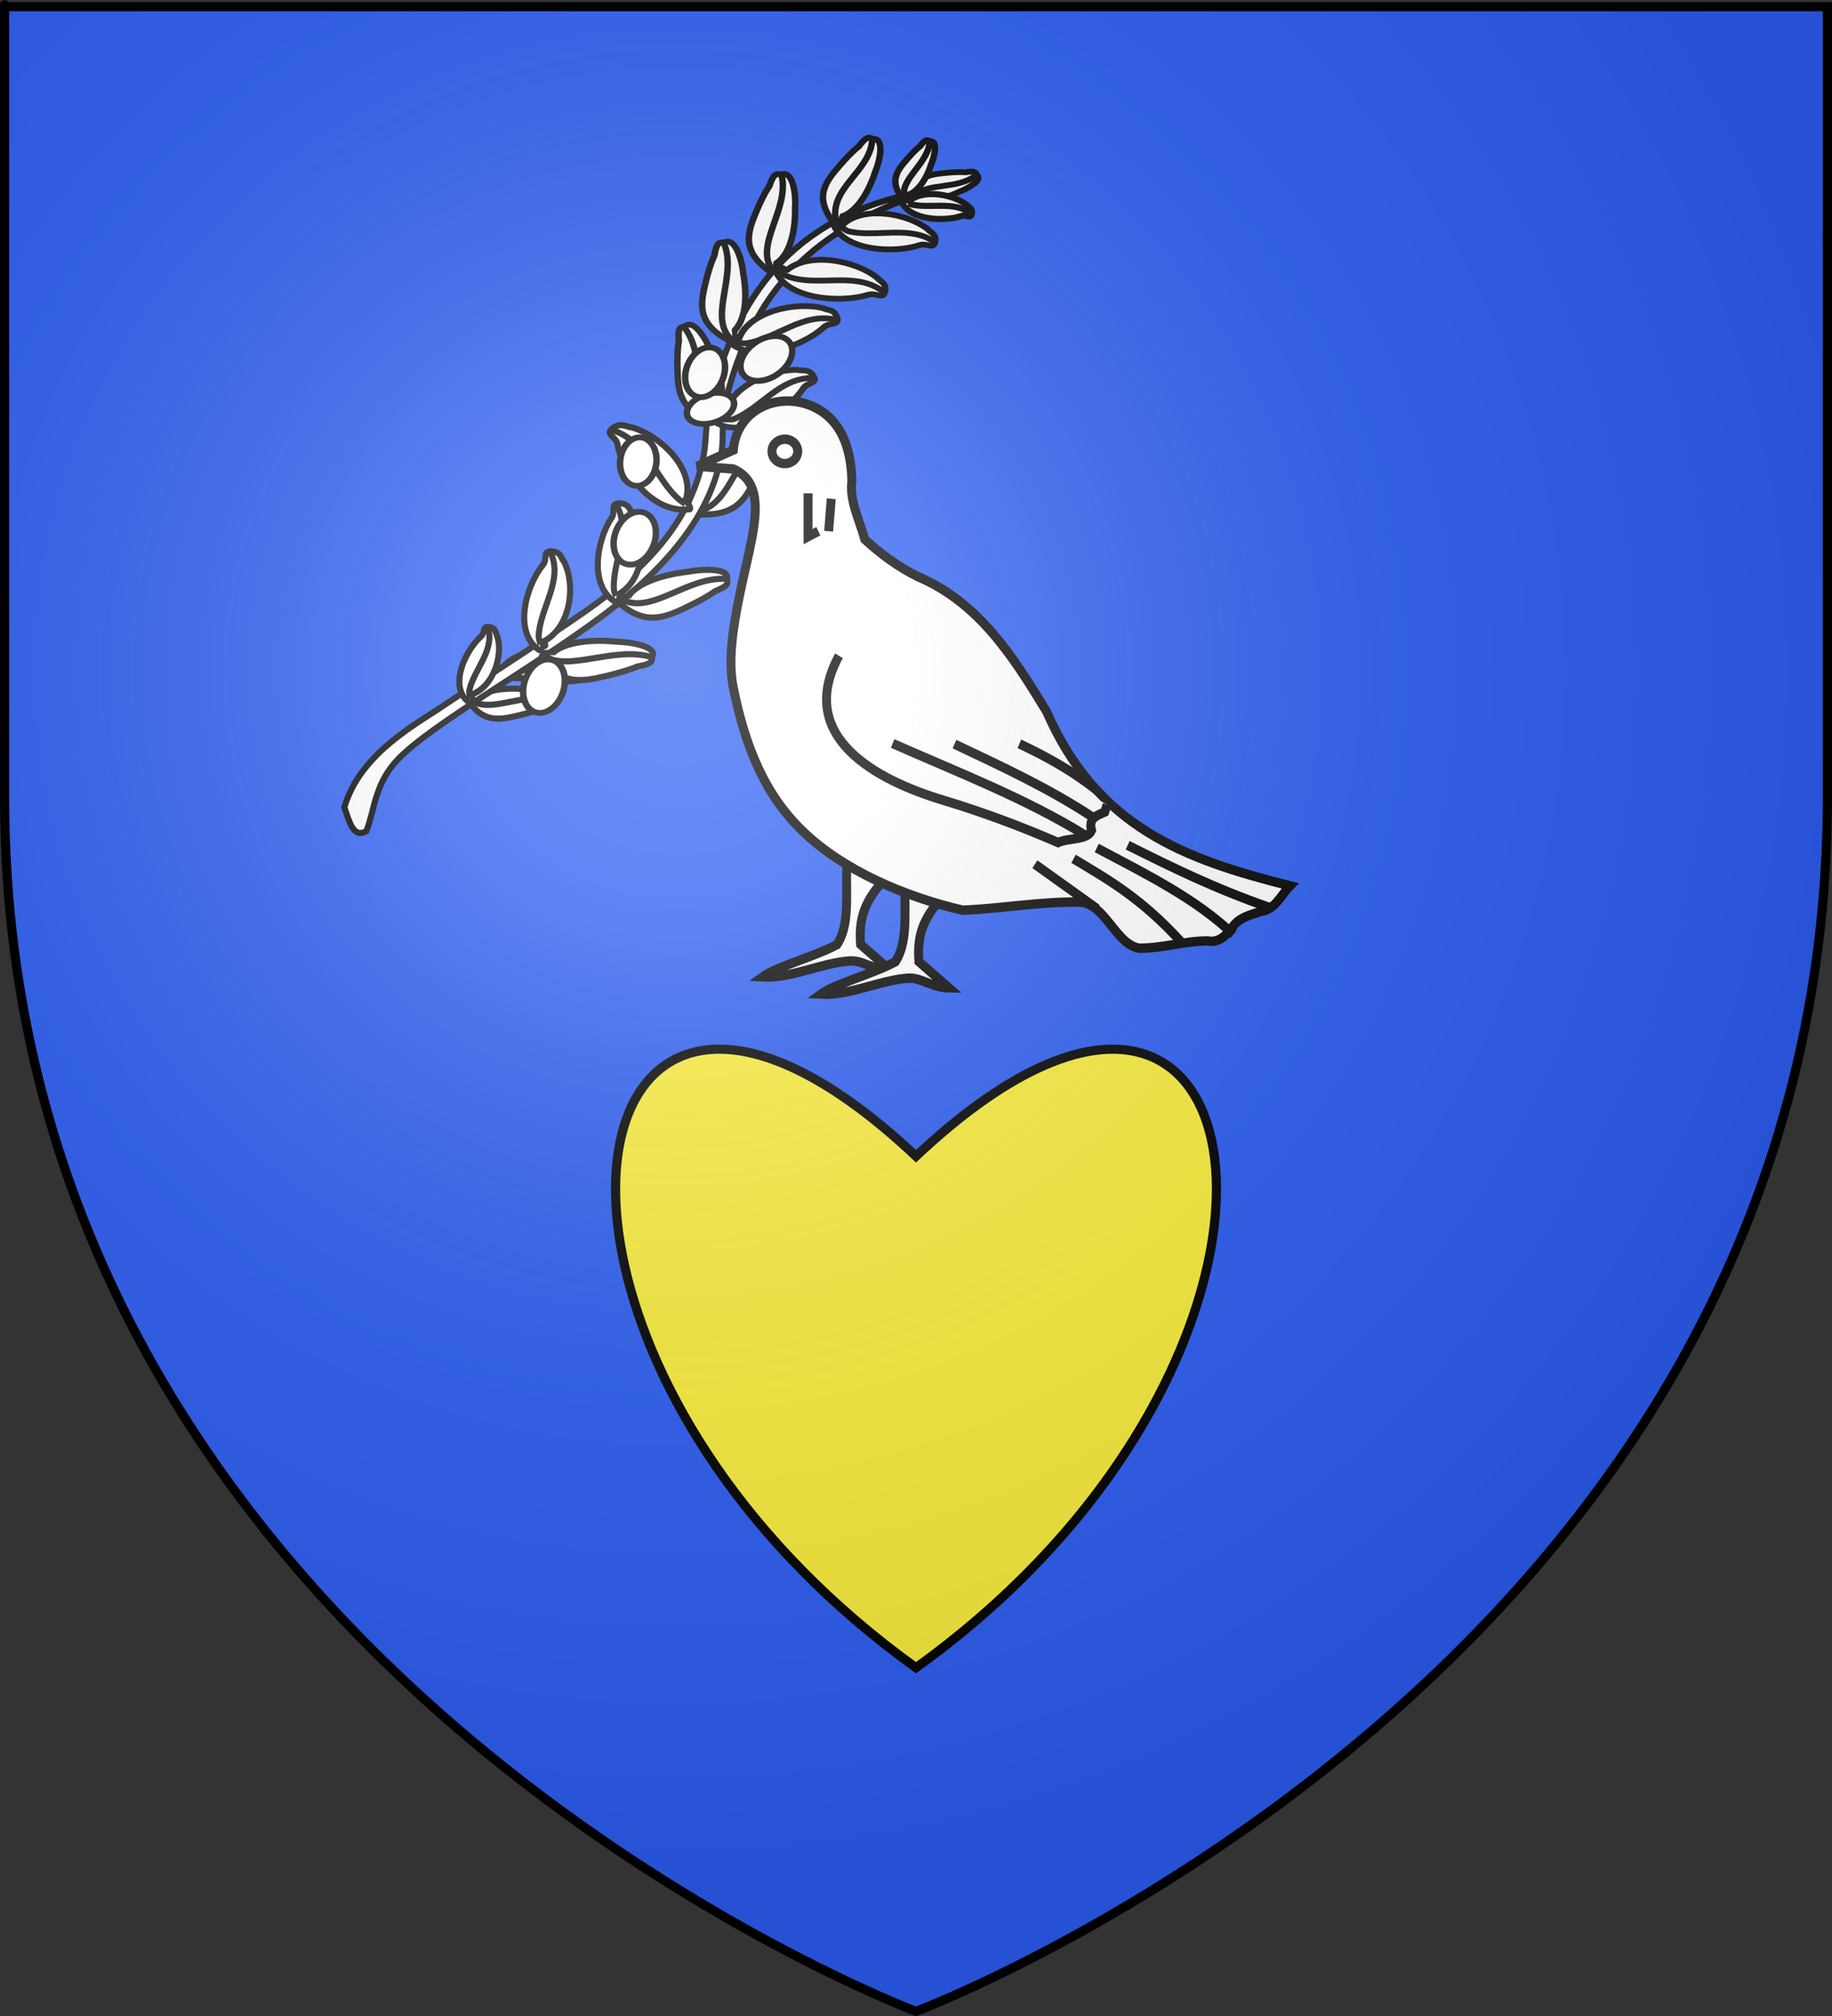 <?xml version="1.0" encoding="UTF-8" standalone="no"?>
<svg
   xmlns:dc="http://purl.org/dc/elements/1.1/"
   xmlns:cc="http://web.resource.org/cc/"
   xmlns:rdf="http://www.w3.org/1999/02/22-rdf-syntax-ns#"
   xmlns:svg="http://www.w3.org/2000/svg"
   xmlns="http://www.w3.org/2000/svg"
   xmlns:xlink="http://www.w3.org/1999/xlink"
   xmlns:sodipodi="http://sodipodi.sourceforge.net/DTD/sodipodi-0.dtd"
   xmlns:inkscape="http://www.inkscape.org/namespaces/inkscape"
   height="660"
   width="600"
   version="1.0"
   id="svg2"
   sodipodi:version="0.32"
   inkscape:version="0.45.1"
   sodipodi:docname="Blason_Eybens.svg"
   sodipodi:docbase="C:\monAtelierGraphique\Blasons"
   inkscape:export-filename="/Users/olivier/Desktop/Blason Rouge/Blason_Vide_3D.png"
   inkscape:export-xdpi="144"
   inkscape:export-ydpi="144"
   inkscape:output_extension="org.inkscape.output.svg.inkscape">
  <rect width="100%" height="100%" fill="#333333" stroke="none"/>
  <sodipodi:namedview
     inkscape:window-height="750"
     inkscape:window-width="1280"
     inkscape:pageshadow="2"
     inkscape:pageopacity="0.0"
     guidetolerance="10.0"
     gridtolerance="10.0"
     objecttolerance="10.0"
     borderopacity="1.0"
     bordercolor="#666666"
     pagecolor="#ffffff"
     id="base"
     showgrid="false"
     height="660px"
     inkscape:zoom="0.22273864"
     inkscape:cx="324.62922"
     inkscape:cy="320.90899"
     inkscape:window-x="-8"
     inkscape:window-y="-8"
     inkscape:current-layer="layer4"
     showguides="true"
     inkscape:guide-bbox="true" />
  <desc
     id="desc4">Flag of Canton of Valais (Wallis)</desc>
  <defs
     id="defs6">
    <linearGradient
       id="linearGradient2893">
      <stop
         style="stop-color:white;stop-opacity:0.314;"
         offset="0"
         id="stop2895" />
      <stop
         id="stop2897"
         offset="0.19"
         style="stop-color:white;stop-opacity:0.251;" />
      <stop
         style="stop-color:#6b6b6b;stop-opacity:0.125;"
         offset="0.6"
         id="stop2901" />
      <stop
         style="stop-color:black;stop-opacity:0.125;"
         offset="1"
         id="stop2899" />
    </linearGradient>
    <linearGradient
       id="linearGradient2885">
      <stop
         id="stop2887"
         offset="0"
         style="stop-color:white;stop-opacity:1;" />
      <stop
         style="stop-color:white;stop-opacity:1;"
         offset="0.229"
         id="stop2891" />
      <stop
         id="stop2889"
         offset="1"
         style="stop-color:black;stop-opacity:1;" />
    </linearGradient>
    <linearGradient
       id="linearGradient2955">
      <stop
         id="stop2867"
         offset="0"
         style="stop-color:#fd0000;stop-opacity:1;" />
      <stop
         style="stop-color:#e77275;stop-opacity:0.659;"
         offset="0.5"
         id="stop2873" />
      <stop
         style="stop-color:black;stop-opacity:0.323;"
         offset="1"
         id="stop2959" />
    </linearGradient>
    <radialGradient
       inkscape:collect="always"
       xlink:href="#linearGradient2955"
       id="radialGradient2961"
       cx="225.524"
       cy="218.901"
       fx="225.524"
       fy="218.901"
       r="300"
       gradientTransform="matrix(-4.167939e-4,2.183,-1.884,-3.599562e-4,615.597,-289.121)"
       gradientUnits="userSpaceOnUse" />
    <polygon
       id="star"
       transform="scale(53,53)"
       points="0,-1 0.588,0.809 -0.951,-0.309 0.951,-0.309 -0.588,0.809 0,-1 " />
    <clipPath
       id="clip">
      <path
         d="M 0,-200 L 0,600 L 300,600 L 300,-200 L 0,-200 z "
         id="path10" />
    </clipPath>
    <radialGradient
       inkscape:collect="always"
       xlink:href="#linearGradient2955"
       id="radialGradient1911"
       gradientUnits="userSpaceOnUse"
       gradientTransform="matrix(-4.167939e-4,2.183,-1.884,-3.599562e-4,615.597,-289.121)"
       cx="225.524"
       cy="218.901"
       fx="225.524"
       fy="218.901"
       r="300" />
    <radialGradient
       inkscape:collect="always"
       xlink:href="#linearGradient2955"
       id="radialGradient2865"
       gradientUnits="userSpaceOnUse"
       gradientTransform="matrix(0,1.749,-1.593,-1.049767e-7,551.788,-191.29)"
       cx="225.524"
       cy="218.901"
       fx="225.524"
       fy="218.901"
       r="300" />
    <radialGradient
       inkscape:collect="always"
       xlink:href="#linearGradient2955"
       id="radialGradient2871"
       gradientUnits="userSpaceOnUse"
       gradientTransform="matrix(0,1.386,-1.323,-5.741131e-8,-158.082,-109.541)"
       cx="225.524"
       cy="218.901"
       fx="225.524"
       fy="218.901"
       r="300" />
    <radialGradient
       inkscape:collect="always"
       xlink:href="#linearGradient2893"
       id="radialGradient3163"
       gradientUnits="userSpaceOnUse"
       gradientTransform="matrix(1.353,0,0,1.349,-77.629,-85.747)"
       cx="221.445"
       cy="226.331"
       fx="221.445"
       fy="226.331"
       r="300" />
  </defs>
  <g
     inkscape:groupmode="layer"
     id="layer3"
     inkscape:label="Fond écu"
     style="display:inline">
    <path
       id="path2855"
       style="fill:#2b5df2;fill-opacity:1;fill-rule:evenodd;stroke:none;stroke-width:1px;stroke-linecap:butt;stroke-linejoin:miter;stroke-opacity:1"
       d="M 300,658.5 C 300,658.5 598.5,546.18 598.5,260.728 C 598.5,-24.723 598.5,2.176 598.5,2.176 L 1.5,2.176 L 1.5,260.728 C 1.5,546.18 300,658.5 300,658.5 z "
       sodipodi:nodetypes="cccccc" />
  </g>
  <g
     inkscape:groupmode="layer"
     id="layer4"
     inkscape:label="Meubles">
    <path
       style="fill:#fcef3c;fill-opacity:1;fill-rule:evenodd;stroke:#000000;stroke-width:3;stroke-linecap:butt;stroke-linejoin:miter;stroke-miterlimit:4;stroke-dasharray:none;stroke-opacity:1;display:inline"
       d="M 235.42,343.48 C 179.519,343.716 187.598,465.14 300,545.981 C 445.328,441.459 416.262,269.105 300,378.538 C 273.659,353.745 251.795,343.41 235.42,343.48 z "
       id="path6105" />
    <g
       style="fill:#ffffff;fill-opacity:1;stroke:#000000;stroke-width:2.61;stroke-miterlimit:4;stroke-dasharray:none;stroke-opacity:1;display:inline"
       id="g11981"
       transform="matrix(-0.757,7.6731598e-2,7.7719945e-2,0.767,862.408,-235.462)">
      <g
         id="g11919"
         style="fill:#ffffff;fill-opacity:1;stroke:#000000;stroke-width:2.61;stroke-miterlimit:4;stroke-dasharray:none;stroke-opacity:1">
        <path
           style="fill:#ffffff;fill-opacity:1;fill-rule:evenodd;stroke:#000000;stroke-width:2.61;stroke-linecap:butt;stroke-linejoin:miter;stroke-miterlimit:4;stroke-dasharray:none;stroke-opacity:1"
           d="M 893.432,508.266 L 893.432,508.266 z "
           id="path20311" />
        <path
           style="fill:#ffffff;fill-opacity:1;fill-rule:evenodd;stroke:#000000;stroke-width:2.61;stroke-linecap:butt;stroke-linejoin:miter;stroke-miterlimit:4;stroke-dasharray:none;stroke-opacity:1"
           d="M 924.213,492.042 C 931.327,505.187 941.016,503.948 951.942,502.5 C 956.116,501.911 960.749,501.181 964.792,499.951 C 972.929,499.379 970.645,497.747 971.779,495.993 C 973.68,492.397 963.165,489.293 956.965,488.582 C 944.482,486.079 933.432,486.915 928.727,490.995 C 924.948,488.903 923.772,492.325 924.213,492.042 z "
           id="path20319"
           sodipodi:nodetypes="ccccccc" />
        <path
           id="path20321"
           d="M 927.258,493.075 L 927.258,493.075 z "
           style="fill:#ffffff;fill-opacity:1;fill-rule:evenodd;stroke:#000000;stroke-width:2.61;stroke-linecap:butt;stroke-linejoin:miter;stroke-miterlimit:4;stroke-dasharray:none;stroke-opacity:1" />
        <path
           style="fill:#ffffff;fill-opacity:1;fill-rule:evenodd;stroke:#000000;stroke-width:2.61;stroke-linecap:butt;stroke-linejoin:miter;stroke-miterlimit:4;stroke-dasharray:none;stroke-opacity:1"
           d="M 925.273,491.11 C 933.485,499.659 955.738,490.18 971.043,496.545"
           id="path20329"
           sodipodi:nodetypes="cc" />
        <path
           style="fill:#ffffff;fill-opacity:1;fill-rule:evenodd;stroke:#000000;stroke-width:2.61;stroke-linecap:butt;stroke-linejoin:miter;stroke-miterlimit:4;stroke-dasharray:none;stroke-opacity:1"
           d="M 962.895,472.609 L 962.895,472.609 z "
           id="path20335" />
        <path
           sodipodi:nodetypes="ccccccc"
           id="path22546"
           d="M 882.026,438.253 C 865.641,440.927 860.971,433.377 855.75,424.835 C 853.789,421.551 851.682,417.861 850.391,414.294 C 846.036,408.228 848.911,408.883 849.848,407.059 C 852.022,403.618 861.191,409.21 865.566,413.16 C 875.362,420.49 881.221,428.763 880.283,434.461 C 884.478,435.9 882.029,438.729 882.026,438.253 z "
           style="fill:#ffffff;fill-opacity:1;fill-rule:evenodd;stroke:#000000;stroke-width:2.61;stroke-linecap:butt;stroke-linejoin:miter;stroke-miterlimit:4;stroke-dasharray:none;stroke-opacity:1" />
        <path
           style="fill:#ffffff;fill-opacity:1;fill-rule:evenodd;stroke:#000000;stroke-width:2.61;stroke-linecap:butt;stroke-linejoin:miter;stroke-miterlimit:4;stroke-dasharray:none;stroke-opacity:1"
           d="M 879.247,436.712 L 879.247,436.712 z "
           id="path22548" />
        <path
           sodipodi:nodetypes="cc"
           id="path22550"
           d="M 879.898,436.615 C 866.973,433.075 864.115,415.459 849.066,408.4"
           style="fill:#ffffff;fill-opacity:1;fill-rule:evenodd;stroke:#000000;stroke-width:2.61;stroke-linecap:butt;stroke-linejoin:miter;stroke-miterlimit:4;stroke-dasharray:none;stroke-opacity:1" />
        <path
           style="fill:#ffffff;fill-opacity:1;fill-rule:evenodd;stroke:#000000;stroke-width:2.61;stroke-linecap:butt;stroke-linejoin:miter;stroke-miterlimit:4;stroke-dasharray:none;stroke-opacity:1"
           d="M 988.483,507.476 C 983.045,517.525 975.639,516.577 967.287,515.47 C 964.096,515.02 960.556,514.463 957.465,513.522 C 951.245,513.085 952.991,511.837 952.124,510.496 C 950.671,507.747 958.708,505.375 963.448,504.831 C 972.99,502.919 981.436,503.558 985.033,506.676 C 987.921,505.077 988.82,507.693 988.483,507.476 z "
           id="path22552"
           sodipodi:nodetypes="ccccccc" />
        <path
           id="path22554"
           style="fill:#ffffff;fill-opacity:1;fill-rule:evenodd;stroke:#000000;stroke-width:2.61;stroke-linecap:butt;stroke-linejoin:miter;stroke-miterlimit:4;stroke-dasharray:none;stroke-opacity:1"
           d="M 869.867,414.703 C 876.406,436.727 894.104,457.026 926.831,476.612 C 958.248,495.414 1004.465,515.034 1020.945,528.538 C 1032.563,538.059 1033.453,549.331 1038.03,557.903 C 1044.043,560.544 1044.865,553.016 1046.42,546.924 C 1037.069,524.047 1010.011,514.054 997.647,507.17 C 976.454,496.116 953.675,484.81 934.116,474.097 C 905.063,458.045 884.846,439.561 877.257,413.581 C 875.33,406.985 875.092,399.816 872.655,392.878 C 855.612,344.344 824.961,314.046 767.259,311.272 C 820.128,321.75 849.489,345.668 866.157,393.358 C 868.163,400.451 867.974,408.326 869.867,414.703 z "
           sodipodi:nodetypes="cssccccssccs" />
        <path
           sodipodi:nodetypes="csscccc"
           id="path22556"
           d="M 885.52,435.756 C 901.612,436.357 912.986,417.061 913.712,405.122 C 913.909,401.897 918.808,400.508 915.236,398.334 C 911.199,395.878 909.225,398.348 906.795,398.696 C 894.281,403.699 881.453,419.558 886.862,431.549 C 886.377,432.044 884.951,431.926 885.778,432.52 C 886.446,433.015 884.852,435.261 885.52,435.756 z "
           style="fill:#ffffff;fill-opacity:1;fill-rule:evenodd;stroke:#000000;stroke-width:2.61;stroke-linecap:butt;stroke-linejoin:miter;stroke-miterlimit:4;stroke-dasharray:none;stroke-opacity:1" />
        <path
           sodipodi:nodetypes="ccc"
           id="path22558"
           d="M 915.419,398.946 C 900.92,405.049 898.971,421.4 889.857,431.038 C 889.037,432.028 885.552,434.26 886.875,434.733"
           style="fill:#ffffff;fill-opacity:1;fill-rule:evenodd;stroke:#000000;stroke-width:2.61;stroke-linecap:butt;stroke-linejoin:miter;stroke-miterlimit:4;stroke-dasharray:none;stroke-opacity:1" />
        <path
           id="path22560"
           d="M 986.156,508.266 L 986.156,508.266 z "
           style="fill:#ffffff;fill-opacity:1;fill-rule:evenodd;stroke:#000000;stroke-width:2.61;stroke-linecap:butt;stroke-linejoin:miter;stroke-miterlimit:4;stroke-dasharray:none;stroke-opacity:1" />
        <path
           style="fill:#ffffff;fill-opacity:1;fill-rule:evenodd;stroke:#000000;stroke-width:2.61;stroke-linecap:butt;stroke-linejoin:miter;stroke-miterlimit:4;stroke-dasharray:none;stroke-opacity:1"
           d="M 986.378,507.871 C 978.108,513.207 963.956,505.741 952.257,510.607"
           id="path22562"
           sodipodi:nodetypes="cc" />
        <path
           style="fill:#ffffff;fill-opacity:1;fill-rule:evenodd;stroke:#000000;stroke-width:2.61;stroke-linecap:butt;stroke-linejoin:miter;stroke-miterlimit:4;stroke-dasharray:none;stroke-opacity:1"
           d="M 989.233,507.147 C 996.022,499.663 987.955,485.972 980.455,480.537 C 978.429,479.069 979.471,476.12 976.633,476.913 C 973.426,477.808 974.253,479.81 973.513,481.127 C 971.803,489.278 977.05,502.204 987.022,504.71 C 987.152,505.154 986.512,506.371 987.229,506.227 C 987.817,506.116 988.645,507.258 989.233,507.147 z "
           id="path22564"
           sodipodi:nodetypes="csscccc" />
        <path
           style="fill:#ffffff;fill-opacity:1;fill-rule:evenodd;stroke:#000000;stroke-width:2.61;stroke-linecap:butt;stroke-linejoin:miter;stroke-miterlimit:4;stroke-dasharray:none;stroke-opacity:1"
           d="M 977.063,477.659 C 975.281,487.233 985.215,494.562 987.879,503.051 C 988.199,503.868 987.353,507.384 988.187,506.949"
           id="path22566"
           sodipodi:nodetypes="ccc" />
        <path
           sodipodi:nodetypes="ccccccc"
           id="path22568"
           d="M 955.375,492.042 C 948.26,505.187 938.571,503.948 927.645,502.5 C 923.471,501.911 918.839,501.181 914.795,499.951 C 906.658,499.379 908.942,497.747 907.809,495.993 C 905.908,492.397 916.422,489.293 922.622,488.582 C 935.106,486.079 946.156,486.915 950.861,490.995 C 954.639,488.903 955.815,492.325 955.375,492.042 z "
           style="fill:#ffffff;fill-opacity:1;fill-rule:evenodd;stroke:#000000;stroke-width:2.61;stroke-linecap:butt;stroke-linejoin:miter;stroke-miterlimit:4;stroke-dasharray:none;stroke-opacity:1" />
        <path
           style="fill:#ffffff;fill-opacity:1;fill-rule:evenodd;stroke:#000000;stroke-width:2.61;stroke-linecap:butt;stroke-linejoin:miter;stroke-miterlimit:4;stroke-dasharray:none;stroke-opacity:1"
           d="M 952.33,493.075 L 952.33,493.075 z "
           id="path22570" />
        <path
           sodipodi:nodetypes="csscccc"
           id="path22572"
           d="M 956.071,488.859 C 966.578,480.388 959.276,461.301 950.814,452.97 C 948.528,450.719 950.553,447.096 946.698,447.621 C 942.34,448.214 942.951,450.944 941.691,452.514 C 937.606,462.735 941.433,480.341 953.769,485.325 C 953.835,485.921 952.727,487.38 953.687,487.319 C 954.474,487.28 955.284,488.898 956.071,488.859 z "
           style="fill:#ffffff;fill-opacity:1;fill-rule:evenodd;stroke:#000000;stroke-width:2.61;stroke-linecap:butt;stroke-linejoin:miter;stroke-miterlimit:4;stroke-dasharray:none;stroke-opacity:1" />
        <path
           sodipodi:nodetypes="ccc"
           id="path22574"
           d="M 947.045,448.171 C 942.541,460.218 954.279,471.546 955.78,482.972 C 956.007,484.082 954.629,488.286 955.809,487.871"
           style="fill:#ffffff;fill-opacity:1;fill-rule:evenodd;stroke:#000000;stroke-width:2.61;stroke-linecap:butt;stroke-linejoin:miter;stroke-miterlimit:4;stroke-dasharray:none;stroke-opacity:1" />
        <path
           sodipodi:nodetypes="cc"
           id="path22576"
           d="M 954.315,491.11 C 946.103,499.659 923.85,490.18 908.545,496.545"
           style="fill:#ffffff;fill-opacity:1;fill-rule:evenodd;stroke:#000000;stroke-width:2.61;stroke-linecap:butt;stroke-linejoin:miter;stroke-miterlimit:4;stroke-dasharray:none;stroke-opacity:1" />
        <path
           style="fill:#ffffff;fill-opacity:1;fill-rule:evenodd;stroke:#000000;stroke-width:2.61;stroke-linecap:butt;stroke-linejoin:miter;stroke-miterlimit:4;stroke-dasharray:none;stroke-opacity:1"
           d="M 919.937,472.24 C 909.438,483.502 900.342,480.289 890.097,476.617 C 886.193,475.18 881.881,473.511 878.279,471.478 C 870.512,469.235 873.179,468.127 872.552,466.192 C 871.678,462.312 882.759,461.488 888.989,462.086 C 901.823,462.253 912.355,465.358 915.827,470.288 C 920.075,469.046 920.289,472.607 919.937,472.24 z "
           id="path22578"
           sodipodi:nodetypes="ccccccc" />
        <path
           id="path22580"
           d="M 916.692,472.609 L 916.692,472.609 z "
           style="fill:#ffffff;fill-opacity:1;fill-rule:evenodd;stroke:#000000;stroke-width:2.61;stroke-linecap:butt;stroke-linejoin:miter;stroke-miterlimit:4;stroke-dasharray:none;stroke-opacity:1" />
        <path
           style="fill:#ffffff;fill-opacity:1;fill-rule:evenodd;stroke:#000000;stroke-width:2.61;stroke-linecap:butt;stroke-linejoin:miter;stroke-miterlimit:4;stroke-dasharray:none;stroke-opacity:1"
           d="M 921.01,472.027 C 932.317,464.382 926.91,444.833 919.289,435.905 C 917.231,433.493 919.605,430.038 915.71,430.272 C 911.306,430.536 911.648,433.298 910.237,434.767 C 905.161,444.636 907.249,462.449 919.06,468.336 C 919.068,468.934 917.82,470.304 918.784,470.315 C 919.572,470.335 920.221,472.007 921.01,472.027 z "
           id="path22582"
           sodipodi:nodetypes="csscccc" />
        <path
           style="fill:#ffffff;fill-opacity:1;fill-rule:evenodd;stroke:#000000;stroke-width:2.61;stroke-linecap:butt;stroke-linejoin:miter;stroke-miterlimit:4;stroke-dasharray:none;stroke-opacity:1"
           d="M 916.88,430.678 C 911.207,442.332 921.148,454.979 921.524,466.466 C 921.641,468.192 919.746,470.76 920.963,470.436"
           id="path22584"
           sodipodi:nodetypes="ccc" />
        <path
           style="fill:#ffffff;fill-opacity:1;fill-rule:evenodd;stroke:#000000;stroke-width:2.61;stroke-linecap:butt;stroke-linejoin:miter;stroke-miterlimit:4;stroke-dasharray:none;stroke-opacity:1"
           d="M 918.158,471.203 C 906.119,478.618 889.246,463.808 872.615,466.799"
           id="path22586"
           sodipodi:nodetypes="cc" />
        <g
           style="fill:#ffffff;fill-opacity:1;stroke:#000000;stroke-width:5.717;stroke-miterlimit:4;stroke-dasharray:none;stroke-opacity:1"
           transform="matrix(0.473,-0.11,0.102,0.417,153.111,428.959)"
           id="g22588">
          <path
             sodipodi:nodetypes="ccccccc"
             id="path22590"
             d="M 1419.249,158.843 C 1448.685,141.447 1444.127,121.947 1438.871,99.969 C 1436.779,91.58 1434.281,82.287 1430.714,74.306 C 1427.981,57.827 1424.567,62.845 1420.281,60.915 C 1411.566,57.824 1406.137,79.96 1405.543,92.767 C 1401.854,118.788 1405.706,141.154 1416.03,149.861 C 1411.802,158.031 1419.986,159.68 1419.249,158.843 z "
             style="fill:#ffffff;fill-opacity:1;fill-rule:evenodd;stroke:#000000;stroke-width:5.717;stroke-linecap:butt;stroke-linejoin:miter;stroke-miterlimit:4;stroke-dasharray:none;stroke-opacity:1" />
          <path
             sodipodi:nodetypes="cc"
             id="path22592"
             d="M 1417.846,156.598 C 1437.742,134.437 1409.434,93.945 1421.648,61.32"
             style="fill:#ffffff;fill-opacity:1;fill-rule:evenodd;stroke:#000000;stroke-width:5.717;stroke-linecap:butt;stroke-linejoin:miter;stroke-miterlimit:4;stroke-dasharray:none;stroke-opacity:1" />
        </g>
        <g
           transform="matrix(0.219,-0.358,0.391,0.183,375.626,769.903)"
           id="g22594"
           style="fill:#ffffff;fill-opacity:1;stroke:#000000;stroke-width:6.15;stroke-miterlimit:4;stroke-dasharray:none;stroke-opacity:1">
          <path
             style="fill:#ffffff;fill-opacity:1;fill-rule:evenodd;stroke:#000000;stroke-width:6.15;stroke-linecap:butt;stroke-linejoin:miter;stroke-miterlimit:4;stroke-dasharray:none;stroke-opacity:1"
             d="M 1417.674,320.589 C 1451.863,321.078 1458.132,302.058 1465.097,280.561 C 1467.682,272.311 1470.392,263.077 1471.506,254.406 C 1477.76,238.917 1472.231,241.421 1469.579,237.541 C 1463.75,230.362 1447.583,246.427 1440.403,257.049 C 1423.697,277.337 1415.331,298.434 1419.607,311.245 C 1411.741,316.015 1417.867,321.687 1417.674,320.589 z "
             id="path22596"
             sodipodi:nodetypes="ccccccc" />
          <path
             id="path22598"
             d="M 1422.639,316.075 L 1422.639,316.075 z "
             style="fill:#ffffff;fill-opacity:1;fill-rule:evenodd;stroke:#000000;stroke-width:6.15;stroke-linecap:butt;stroke-linejoin:miter;stroke-miterlimit:4;stroke-dasharray:none;stroke-opacity:1" />
          <path
             style="fill:#ffffff;fill-opacity:1;fill-rule:evenodd;stroke:#000000;stroke-width:6.15;stroke-linecap:butt;stroke-linejoin:miter;stroke-miterlimit:4;stroke-dasharray:none;stroke-opacity:1"
             d="M 1415.869,321.943 C 1387.12,328.138 1359.09,290.394 1353.114,265.115 C 1351.5,258.286 1342.133,256.814 1347.716,251.082 C 1354.026,244.602 1358.548,249.276 1363.061,249.276 C 1387.556,256.144 1416.861,286.103 1411.806,313.367 C 1412.874,314.276 1416.994,314.38 1415.736,315.902 C 1414.727,317.163 1416.878,320.681 1415.869,321.943 z "
             id="path22600"
             sodipodi:nodetypes="csscccc" />
          <path
             style="fill:#ffffff;fill-opacity:1;fill-rule:evenodd;stroke:#000000;stroke-width:6.15;stroke-linecap:butt;stroke-linejoin:miter;stroke-miterlimit:4;stroke-dasharray:none;stroke-opacity:1"
             d="M 1347.23,251.256 C 1375.73,259.867 1382.617,295.961 1402.8,313.766 C 1404.665,315.63 1409.666,316.132 1414.305,319.718"
             id="path22602"
             sodipodi:nodetypes="ccc" />
          <path
             style="fill:#ffffff;fill-opacity:1;fill-rule:evenodd;stroke:#000000;stroke-width:6.15;stroke-linecap:butt;stroke-linejoin:miter;stroke-miterlimit:4;stroke-dasharray:none;stroke-opacity:1"
             d="M 1416.697,318.31 C 1451.541,304.609 1442.721,261.371 1470.145,239.889"
             id="path22604"
             sodipodi:nodetypes="cc" />
        </g>
        <path
           id="path22606"
           d="M 842.498,333.811 L 842.498,333.811 z "
           style="fill:#ffffff;fill-opacity:1;fill-rule:evenodd;stroke:#000000;stroke-width:2.61;stroke-linecap:butt;stroke-linejoin:miter;stroke-miterlimit:4;stroke-dasharray:none;stroke-opacity:1" />
        <g
           style="fill:#ffffff;fill-opacity:1;stroke:#000000;stroke-width:5.717;stroke-miterlimit:4;stroke-dasharray:none;stroke-opacity:1"
           transform="matrix(0.449,-0.178,0.179,0.393,173.692,528.543)"
           id="g22608">
          <path
             sodipodi:nodetypes="csscccc"
             id="path22610"
             d="M 1416.731,159.524 C 1398.634,182.705 1352.927,171.697 1332.138,156.122 C 1326.522,151.915 1318.388,156.789 1319,148.81 C 1319.691,139.792 1326.158,140.482 1329.622,137.589 C 1352.827,127.161 1394.522,131.377 1408.117,155.545 C 1409.519,155.558 1412.748,152.997 1412.758,154.971 C 1412.792,156.587 1416.697,157.909 1416.731,159.524 z "
             style="fill:#ffffff;fill-opacity:1;fill-rule:evenodd;stroke:#000000;stroke-width:5.717;stroke-linecap:butt;stroke-linejoin:miter;stroke-miterlimit:4;stroke-dasharray:none;stroke-opacity:1" />
          <path
             sodipodi:nodetypes="ccc"
             id="path22612"
             d="M 1320.562,149.117 C 1347.959,137.461 1373.697,160.236 1400.6,160.967 C 1403.227,161.203 1411.266,160.702 1414.734,158.36"
             style="fill:#ffffff;fill-opacity:1;fill-rule:evenodd;stroke:#000000;stroke-width:5.717;stroke-linecap:butt;stroke-linejoin:miter;stroke-miterlimit:4;stroke-dasharray:none;stroke-opacity:1" />
        </g>
        <g
           transform="matrix(0.395,-0.265,0.28,0.34,211.495,633.012)"
           id="g22614"
           style="fill:#ffffff;fill-opacity:1;stroke:#000000;stroke-width:5.717;stroke-miterlimit:4;stroke-dasharray:none;stroke-opacity:1">
          <path
             style="fill:#ffffff;fill-opacity:1;fill-rule:evenodd;stroke:#000000;stroke-width:5.717;stroke-linecap:butt;stroke-linejoin:miter;stroke-miterlimit:4;stroke-dasharray:none;stroke-opacity:1"
             d="M 1417.674,320.589 C 1451.863,321.078 1458.132,302.058 1465.097,280.561 C 1467.682,272.311 1470.392,263.077 1471.506,254.406 C 1477.76,238.917 1472.231,241.421 1469.579,237.541 C 1463.75,230.362 1447.583,246.427 1440.403,257.049 C 1423.697,277.337 1415.331,298.434 1419.607,311.245 C 1411.741,316.015 1417.867,321.687 1417.674,320.589 z "
             id="path22616"
             sodipodi:nodetypes="ccccccc" />
          <path
             id="path22618"
             d="M 1422.639,316.075 L 1422.639,316.075 z "
             style="fill:#ffffff;fill-opacity:1;fill-rule:evenodd;stroke:#000000;stroke-width:5.717;stroke-linecap:butt;stroke-linejoin:miter;stroke-miterlimit:4;stroke-dasharray:none;stroke-opacity:1" />
          <path
             style="fill:#ffffff;fill-opacity:1;fill-rule:evenodd;stroke:#000000;stroke-width:5.717;stroke-linecap:butt;stroke-linejoin:miter;stroke-miterlimit:4;stroke-dasharray:none;stroke-opacity:1"
             d="M 1415.869,321.943 C 1387.12,328.138 1359.09,290.394 1353.114,265.115 C 1351.5,258.286 1342.133,256.814 1347.716,251.082 C 1354.026,244.602 1358.548,249.276 1363.061,249.276 C 1387.556,256.144 1416.861,286.103 1411.806,313.367 C 1412.874,314.276 1416.994,314.38 1415.736,315.902 C 1414.727,317.163 1416.878,320.681 1415.869,321.943 z "
             id="path22620"
             sodipodi:nodetypes="csscccc" />
          <path
             style="fill:#ffffff;fill-opacity:1;fill-rule:evenodd;stroke:#000000;stroke-width:5.717;stroke-linecap:butt;stroke-linejoin:miter;stroke-miterlimit:4;stroke-dasharray:none;stroke-opacity:1"
             d="M 1347.953,253.299 C 1376.453,261.91 1383.132,296.676 1403.315,314.48 C 1405.18,316.345 1409.242,317.565 1414.259,319.983"
             id="path22622"
             sodipodi:nodetypes="ccc" />
          <path
             style="fill:#ffffff;fill-opacity:1;fill-rule:evenodd;stroke:#000000;stroke-width:5.717;stroke-linecap:butt;stroke-linejoin:miter;stroke-miterlimit:4;stroke-dasharray:none;stroke-opacity:1"
             d="M 1415.33,318.886 C 1445.939,312.694 1443.315,260.875 1470.738,239.392"
             id="path22624"
             sodipodi:nodetypes="cc" />
        </g>
        <g
           style="fill:#ffffff;fill-opacity:1;stroke:#000000;stroke-width:5.717;stroke-miterlimit:4;stroke-dasharray:none;stroke-opacity:1"
           id="g22626"
           transform="matrix(0.449,-0.178,0.179,0.393,176.677,526.179)">
          <path
             sodipodi:nodetypes="ccccccc"
             id="path22628"
             d="M 1417.674,320.589 C 1451.863,321.078 1458.132,302.058 1465.097,280.561 C 1467.682,272.311 1470.392,263.077 1471.506,254.406 C 1477.76,238.917 1472.231,241.421 1469.579,237.541 C 1463.75,230.362 1447.583,246.427 1440.403,257.049 C 1423.697,277.337 1415.331,298.434 1419.607,311.245 C 1411.741,316.015 1417.867,321.687 1417.674,320.589 z "
             style="fill:#ffffff;fill-opacity:1;fill-rule:evenodd;stroke:#000000;stroke-width:5.717;stroke-linecap:butt;stroke-linejoin:miter;stroke-miterlimit:4;stroke-dasharray:none;stroke-opacity:1" />
          <path
             style="fill:#ffffff;fill-opacity:1;fill-rule:evenodd;stroke:#000000;stroke-width:5.717;stroke-linecap:butt;stroke-linejoin:miter;stroke-miterlimit:4;stroke-dasharray:none;stroke-opacity:1"
             d="M 1422.639,316.075 L 1422.639,316.075 z "
             id="path22630" />
          <path
             sodipodi:nodetypes="csscccc"
             id="path22632"
             d="M 1415.869,321.943 C 1387.12,328.138 1359.09,290.394 1353.114,265.115 C 1351.5,258.286 1342.133,256.814 1347.716,251.082 C 1354.026,244.602 1358.548,249.276 1363.061,249.276 C 1387.556,256.144 1416.861,286.103 1411.806,313.367 C 1412.874,314.276 1416.994,314.38 1415.736,315.902 C 1414.727,317.163 1416.878,320.681 1415.869,321.943 z "
             style="fill:#ffffff;fill-opacity:1;fill-rule:evenodd;stroke:#000000;stroke-width:5.717;stroke-linecap:butt;stroke-linejoin:miter;stroke-miterlimit:4;stroke-dasharray:none;stroke-opacity:1" />
          <path
             sodipodi:nodetypes="ccc"
             id="path22634"
             d="M 1347.738,252.683 C 1376.239,261.295 1383.052,295.575 1403.235,313.38 C 1405.1,315.245 1416.243,316.846 1414.046,318.26"
             style="fill:#ffffff;fill-opacity:1;fill-rule:evenodd;stroke:#000000;stroke-width:5.717;stroke-linecap:butt;stroke-linejoin:miter;stroke-miterlimit:4;stroke-dasharray:none;stroke-opacity:1" />
          <path
             sodipodi:nodetypes="cc"
             id="path22636"
             d="M 1414.916,317.498 C 1447.716,303.957 1443.499,261.376 1470.923,239.894"
             style="fill:#ffffff;fill-opacity:1;fill-rule:evenodd;stroke:#000000;stroke-width:5.717;stroke-linecap:butt;stroke-linejoin:miter;stroke-miterlimit:4;stroke-dasharray:none;stroke-opacity:1" />
        </g>
        <path
           id="path22638"
           d="M 780.814,312.739 L 780.814,312.739 z "
           style="fill:#ffffff;fill-opacity:1;fill-rule:evenodd;stroke:#000000;stroke-width:2.61;stroke-linecap:butt;stroke-linejoin:miter;stroke-miterlimit:4;stroke-dasharray:none;stroke-opacity:1" />
        <g
           style="fill:#ffffff;fill-opacity:1;stroke:#000000;stroke-width:5.717;stroke-miterlimit:4;stroke-dasharray:none;stroke-opacity:1"
           inkscape:transform-center-y="-6.3883779"
           inkscape:transform-center-x="10.225333"
           transform="matrix(0.189,-0.404,0.445,0.151,501.209,838.943)"
           id="g22640">
          <path
             style="fill:#ffffff;fill-opacity:1;fill-rule:evenodd;stroke:#000000;stroke-width:5.717;stroke-linecap:butt;stroke-linejoin:miter;stroke-miterlimit:4;stroke-dasharray:none;stroke-opacity:1"
             d="M 1322.235,58.735 C 1339.44,45.13 1334.936,33.026 1329.784,19.395 C 1327.763,14.199 1325.41,8.458 1322.489,3.647 C 1319.391,-6.676 1317.645,-3.176 1314.77,-4.053 C 1308.993,-5.302 1307.389,9.326 1308.075,17.576 C 1307.895,34.546 1312.189,48.544 1319.452,53.254 C 1317.45,58.839 1322.771,59.209 1322.235,58.735 z "
             id="path22642"
             sodipodi:nodetypes="ccccccc" />
          <path
             style="fill:#ffffff;fill-opacity:1;fill-rule:evenodd;stroke:#000000;stroke-width:5.717;stroke-linecap:butt;stroke-linejoin:miter;stroke-miterlimit:4;stroke-dasharray:none;stroke-opacity:1"
             d="M 1322.222,55.003 C 1329.4,38.68 1310.571,19.019 1315.604,-2.893"
             id="path22644"
             sodipodi:nodetypes="cc" />
        </g>
        <path
           style="fill:#ffffff;fill-opacity:1;fill-rule:evenodd;stroke:#000000;stroke-width:2.61;stroke-linecap:butt;stroke-linejoin:miter;stroke-miterlimit:4;stroke-dasharray:none;stroke-opacity:1"
           d="M 781.377,315.158 C 778.711,323.06 764.282,325.224 756.55,323.505 C 754.462,323.041 752.65,325.174 751.944,323.066 C 751.146,320.683 753.092,320.155 753.773,319.038 C 759.326,313.842 771.844,310.377 778.447,315.079 C 778.854,314.929 779.504,313.922 779.725,314.426 C 779.913,314.836 781.189,314.749 781.377,315.158 z "
           id="path22646"
           sodipodi:nodetypes="csscccc" />
        <path
           style="fill:#ffffff;fill-opacity:1;fill-rule:evenodd;stroke:#000000;stroke-width:2.61;stroke-linecap:butt;stroke-linejoin:miter;stroke-miterlimit:4;stroke-dasharray:none;stroke-opacity:1"
           d="M 752.575,322.653 C 759.204,316.686 769.697,319.186 777.554,316.441 C 778.34,316.216 779.86,315.041 779.91,315.764"
           id="path22648"
           sodipodi:nodetypes="ccc" />
        <g
           style="fill:#ffffff;fill-opacity:1;stroke:#000000;stroke-width:5.717;stroke-miterlimit:4;stroke-dasharray:none;stroke-opacity:1"
           id="g22650"
           transform="matrix(0.449,-0.178,0.179,0.393,176.677,526.179)">
          <path
             sodipodi:nodetypes="ccccccc"
             id="path22652"
             d="M 1322.235,58.735 C 1339.44,45.13 1334.936,33.026 1329.784,19.395 C 1327.763,14.199 1325.41,8.458 1322.489,3.647 C 1319.391,-6.676 1317.645,-3.176 1314.77,-4.053 C 1308.993,-5.302 1307.389,9.326 1308.075,17.576 C 1307.895,34.546 1312.189,48.544 1319.452,53.254 C 1317.45,58.839 1322.771,59.209 1322.235,58.735 z "
             style="fill:#ffffff;fill-opacity:1;fill-rule:evenodd;stroke:#000000;stroke-width:5.717;stroke-linecap:butt;stroke-linejoin:miter;stroke-miterlimit:4;stroke-dasharray:none;stroke-opacity:1" />
          <path
             sodipodi:nodetypes="cc"
             id="path22654"
             d="M 1322.222,55.003 C 1329.4,38.68 1310.706,17.772 1315.739,-4.141"
             style="fill:#ffffff;fill-opacity:1;fill-rule:evenodd;stroke:#000000;stroke-width:5.717;stroke-linecap:butt;stroke-linejoin:miter;stroke-miterlimit:4;stroke-dasharray:none;stroke-opacity:1" />
        </g>
      </g>
      <g
         transform="matrix(0.929,0,0,0.86,18.318,132.157)"
         style="fill:#ffffff;fill-opacity:1;stroke:#000000;stroke-width:2.92;stroke-miterlimit:4;stroke-dasharray:none;stroke-opacity:1"
         id="g22656">
        <path
           inkscape:transform-center-y="-8.9361702"
           transform="matrix(-0.102,0.385,0.409,0.1,923.027,-383.274)"
           d="M 1697.872 409.787 A 17.872 26.809 0 1 1  1662.128,409.787 A 17.872 26.809 0 1 1  1697.872 409.787 z"
           sodipodi:ry="26.80851"
           sodipodi:rx="17.872341"
           sodipodi:cy="409.78723"
           sodipodi:cx="1680"
           id="path22658"
           style="fill:#ffffff;fill-opacity:1;fill-rule:evenodd;stroke:#000000;stroke-width:7.126;stroke-linecap:round;stroke-linejoin:round;stroke-miterlimit:4;stroke-dasharray:none;stroke-dashoffset:0;stroke-opacity:1"
           sodipodi:type="arc" />
        <path
           transform="matrix(-0.499,0.15,0.164,0.473,1780.1,-13.144)"
           d="M 1697.872 409.787 A 17.872 26.809 0 1 1  1662.128,409.787 A 17.872 26.809 0 1 1  1697.872 409.787 z"
           sodipodi:ry="26.80851"
           sodipodi:rx="17.872341"
           sodipodi:cy="409.78723"
           sodipodi:cx="1680"
           id="path22660"
           style="fill:#ffffff;fill-opacity:1;fill-rule:evenodd;stroke:#000000;stroke-width:5.717;stroke-linecap:round;stroke-linejoin:round;stroke-miterlimit:4;stroke-dasharray:none;stroke-dashoffset:0;stroke-opacity:1"
           sodipodi:type="arc" />
        <path
           transform="matrix(0.456,-0.195,0.182,0.431,79.397,437.487)"
           d="M 1697.872 409.787 A 17.872 26.809 0 1 1  1662.128,409.787 A 17.872 26.809 0 1 1  1697.872 409.787 z"
           sodipodi:ry="26.80851"
           sodipodi:rx="17.872341"
           sodipodi:cy="409.78723"
           sodipodi:cx="1680"
           id="path22662"
           style="fill:#ffffff;fill-opacity:1;fill-rule:evenodd;stroke:#000000;stroke-width:6.059;stroke-linecap:round;stroke-linejoin:round;stroke-miterlimit:4;stroke-dasharray:none;stroke-dashoffset:0;stroke-opacity:1"
           sodipodi:type="arc" />
        <path
           transform="matrix(0.484,-0.206,0.193,0.457,68.022,523.339)"
           d="M 1697.872 409.787 A 17.872 26.809 0 1 1  1662.128,409.787 A 17.872 26.809 0 1 1  1697.872 409.787 z"
           sodipodi:ry="26.80851"
           sodipodi:rx="17.872341"
           sodipodi:cy="409.78723"
           sodipodi:cx="1680"
           id="path22664"
           style="fill:#ffffff;fill-opacity:1;fill-rule:evenodd;stroke:#000000;stroke-width:5.717;stroke-linecap:round;stroke-linejoin:round;stroke-miterlimit:4;stroke-dasharray:none;stroke-dashoffset:0;stroke-opacity:1"
           sodipodi:type="arc" />
        <path
           transform="matrix(0.285,-0.442,-0.418,-0.267,583.648,1134.74)"
           d="M 1697.872 409.787 A 17.872 26.809 0 1 1  1662.128,409.787 A 17.872 26.809 0 1 1  1697.872 409.787 z"
           sodipodi:ry="26.80851"
           sodipodi:rx="17.872341"
           sodipodi:cy="409.78723"
           sodipodi:cx="1680"
           id="path22666"
           style="fill:#ffffff;fill-opacity:1;fill-rule:evenodd;stroke:#000000;stroke-width:5.717;stroke-linecap:round;stroke-linejoin:round;stroke-miterlimit:4;stroke-dasharray:none;stroke-dashoffset:0;stroke-opacity:1"
           sodipodi:type="arc" />
        <path
           transform="matrix(0.458,-0.11,9.385971e-2,0.437,147.125,332.79)"
           d="M 1697.872 409.787 A 17.872 26.809 0 1 1  1662.128,409.787 A 17.872 26.809 0 1 1  1697.872 409.787 z"
           sodipodi:ry="26.80851"
           sodipodi:rx="17.872341"
           sodipodi:cy="409.78723"
           sodipodi:cx="1680"
           id="path22668"
           style="fill:#ffffff;fill-opacity:1;fill-rule:evenodd;stroke:#000000;stroke-width:6.363;stroke-linecap:round;stroke-linejoin:round;stroke-miterlimit:4;stroke-dasharray:none;stroke-dashoffset:0;stroke-opacity:1"
           sodipodi:type="arc" />
      </g>
    </g>
    <g
       transform="matrix(3.741,0,0,3.927,-3242.332,1412.32)"
       id="g4987"
       style="fill:#ffffff;fill-opacity:1;stroke:#000000;stroke-width:0.783;stroke-miterlimit:4;stroke-dasharray:none;stroke-opacity:1;display:inline">
      <path
         sodipodi:nodetypes="cccscccc"
         id="path4989"
         d="M 940.912,-288.132 C 940.602,-285.771 941.29,-282.793 939.973,-280.893 C 937.875,-279.839 934.693,-279.057 933.465,-278.202 C 935.997,-278.073 938.536,-279.344 941.053,-279.53 C 942.259,-279.62 943.149,-278.74 944.664,-278.724 C 943.79,-279.453 942.915,-280.182 942.041,-280.91 C 941.842,-283.508 942.654,-284.726 944.297,-286.552 C 943.169,-287.079 942.041,-287.605 940.912,-288.132 z "
         style="fill:#ffffff;fill-opacity:1;fill-rule:evenodd;stroke:#000000;stroke-width:0.783;stroke-linecap:butt;stroke-linejoin:miter;stroke-miterlimit:4;stroke-dasharray:none;stroke-opacity:1" />
      <path
         style="fill:#ffffff;fill-opacity:1;fill-rule:evenodd;stroke:#000000;stroke-width:0.783;stroke-linecap:butt;stroke-linejoin:miter;stroke-miterlimit:4;stroke-dasharray:none;stroke-opacity:1"
         d="M 946.019,-286.696 C 945.708,-284.334 946.396,-281.357 945.079,-279.457 C 942.981,-278.403 939.799,-277.621 938.571,-276.766 C 941.103,-276.637 943.642,-277.908 946.159,-278.094 C 947.366,-278.183 948.255,-277.304 949.77,-277.288 C 948.896,-278.017 948.021,-278.745 947.147,-279.474 C 946.948,-282.071 947.761,-283.29 949.404,-285.116 C 948.275,-285.642 947.147,-286.169 946.019,-286.696 z "
         id="path4991"
         sodipodi:nodetypes="cccscccc" />
      <path
         style="fill:#ffffff;fill-opacity:1;fill-rule:evenodd;stroke:#000000;stroke-width:0.783;stroke-linecap:butt;stroke-linejoin:miter;stroke-miterlimit:4;stroke-dasharray:none;stroke-opacity:1"
         d="M 927.739,-320.772 C 928.792,-321.224 929.845,-321.675 930.899,-322.126 C 931.258,-325.867 935.496,-327.218 938.503,-325.429 C 940.564,-324.204 941.212,-321.923 941.279,-319.588 C 941.055,-317.854 941.95,-316.302 942.408,-314.679 C 943.813,-313.453 945.328,-312.392 947.017,-311.591 C 952.354,-309.429 955.322,-305.038 958.331,-300.314 C 962.754,-290.7 970.306,-288.029 979.644,-285.793 C 978.844,-285.029 978.342,-283.817 977.128,-283.675 C 976.181,-283.358 975.149,-283.179 974.558,-282.287 C 973.995,-281.601 973.378,-281.033 972.425,-281.199 C 970.39,-281.205 968.413,-280.562 966.386,-280.602 C 964.345,-280.976 963.459,-284.318 961.252,-284.439 C 957.826,-284.494 954.405,-283.897 950.983,-283.762 C 945.783,-284.921 940.526,-287.107 937.007,-290.323 C 933.654,-293.387 931.942,-297.387 930.899,-302.323 C 930.408,-304.593 930.885,-307.404 931.475,-310.139 C 932.204,-313.518 933.215,-316.564 932.671,-318.568 C 932.432,-319.449 931.893,-320.128 930.899,-320.546 C 929.845,-320.622 928.792,-320.697 927.739,-320.772 z "
         id="path4993"
         sodipodi:nodetypes="ccscccccccccccscsscc" />
      <path
         style="fill:#ffffff;fill-opacity:1;fill-rule:evenodd;stroke:#000000;stroke-width:0.783;stroke-linecap:butt;stroke-linejoin:miter;stroke-miterlimit:4;stroke-dasharray:none;stroke-opacity:1"
         d="M 940.151,-304.975 C 936.318,-298.219 943.39,-294.625 949.262,-292.938 C 952.703,-291.949 956.04,-290.766 959.333,-289.404 C 960.224,-289.812 961.918,-289.58 962.267,-290.419 C 961.976,-291.396 962.651,-291.638 963.415,-291.945 C 963.484,-292.151 963.552,-292.357 963.621,-292.563"
         id="path4995"
         sodipodi:nodetypes="cscccc" />
      <path
         style="fill:#ffffff;fill-opacity:1;fill-rule:evenodd;stroke:#000000;stroke-width:0.783;stroke-linecap:butt;stroke-linejoin:miter;stroke-miterlimit:4;stroke-dasharray:none;stroke-opacity:1"
         d="M 957.302,-287.598 L 962.732,-283.894"
         id="path4997"
         sodipodi:nodetypes="cc" />
      <path
         style="fill:#ffffff;fill-opacity:1;fill-rule:evenodd;stroke:#000000;stroke-width:0.783;stroke-linecap:butt;stroke-linejoin:miter;stroke-miterlimit:4;stroke-dasharray:none;stroke-opacity:1"
         d="M 960.687,-288.05 C 963.661,-286.336 966.575,-284.822 970.166,-281.054"
         id="path4999"
         sodipodi:nodetypes="cc" />
      <path
         style="fill:#ffffff;fill-opacity:1;fill-rule:evenodd;stroke:#000000;stroke-width:0.783;stroke-linecap:butt;stroke-linejoin:miter;stroke-miterlimit:4;stroke-dasharray:none;stroke-opacity:1"
         d="M 962.718,-288.952 C 967.003,-286.783 971.418,-284.719 974.679,-281.731"
         id="path5001"
         sodipodi:nodetypes="cc" />
      <path
         style="fill:#ffffff;fill-opacity:1;fill-rule:evenodd;stroke:#000000;stroke-width:0.783;stroke-linecap:butt;stroke-linejoin:miter;stroke-miterlimit:4;stroke-dasharray:none;stroke-opacity:1"
         d="M 965.426,-289.178 C 969.214,-287.378 973.011,-285.58 977.838,-283.988"
         id="path5003"
         sodipodi:nodetypes="cc" />
      <path
         style="fill:#ffffff;fill-opacity:1;fill-rule:evenodd;stroke:#000000;stroke-width:0.783;stroke-linecap:butt;stroke-linejoin:miter;stroke-miterlimit:4;stroke-dasharray:none;stroke-opacity:1"
         d="M 944.849,-297.66 C 950.557,-295.261 956.478,-293.075 961.59,-290.081 L 961.816,-289.629"
         id="path5005"
         sodipodi:nodetypes="ccc" />
      <path
         style="fill:#ffffff;fill-opacity:1;fill-rule:evenodd;stroke:#000000;stroke-width:0.783;stroke-linecap:butt;stroke-linejoin:miter;stroke-miterlimit:4;stroke-dasharray:none;stroke-opacity:1"
         d="M 950.265,-297.608 C 954.403,-295.736 958.561,-293.923 962.493,-291.435"
         id="path5007"
         sodipodi:nodetypes="cc" />
      <path
         style="fill:#ffffff;fill-opacity:1;fill-rule:evenodd;stroke:#000000;stroke-width:0.783;stroke-linecap:butt;stroke-linejoin:miter;stroke-miterlimit:4;stroke-dasharray:none;stroke-opacity:1"
         d="M 955.946,-297.635 C 958.174,-296.623 960.429,-295.502 962.867,-293.65"
         id="path5009"
         sodipodi:nodetypes="cc" />
      <path
         style="fill:#ffffff;fill-opacity:1;fill-rule:evenodd;stroke:#000000;stroke-width:0.783;stroke-linecap:butt;stroke-linejoin:miter;stroke-miterlimit:4;stroke-dasharray:none;stroke-opacity:1"
         d="M 937.443,-318.515 L 937.443,-314.905 L 938.346,-315.356"
         id="path5011" />
      <path
         style="fill:#ffffff;fill-opacity:1;fill-rule:evenodd;stroke:#000000;stroke-width:0.783;stroke-linecap:butt;stroke-linejoin:miter;stroke-miterlimit:4;stroke-dasharray:none;stroke-opacity:1"
         d="M 939.474,-318.064 L 939.248,-315.356"
         id="path5013" />
      <path
         sodipodi:type="arc"
         style="fill:#ffffff;fill-opacity:1;fill-rule:evenodd;stroke:#000000;stroke-width:0.783;stroke-linecap:butt;stroke-linejoin:miter;stroke-miterlimit:4;stroke-dasharray:none;stroke-opacity:1"
         id="path5015"
         sodipodi:cx="935.41199"
         sodipodi:cy="-322.01334"
         sodipodi:rx="1.1283619"
         sodipodi:ry="1.0155257"
         d="M 936.54 -322.013 A 1.128 1.016 0 1 1  934.284,-322.013 A 1.128 1.016 0 1 1  936.54 -322.013 z" />
    </g>
  </g>
  <g
     inkscape:groupmode="layer"
     id="layer2"
     inkscape:label="Reflet final"
     sodipodi:insensitive="true">
    <path
       sodipodi:nodetypes="cccccc"
       d="M 300,658.5 C 300,658.5 598.5,546.18 598.5,260.728 C 598.5,-24.723 598.5,2.176 598.5,2.176 L 1.5,2.176 L 1.5,260.728 C 1.5,546.18 300,658.5 300,658.5 z "
       style="opacity:1;fill:url(#radialGradient3163);fill-opacity:1;fill-rule:evenodd;stroke:none;stroke-width:1px;stroke-linecap:butt;stroke-linejoin:miter;stroke-opacity:1"
       id="path2875"
       inkscape:export-xdpi="144"
       inkscape:export-ydpi="144" />
  </g>
  <g
     inkscape:groupmode="layer"
     id="layer1"
     inkscape:label="Contour final"
     sodipodi:insensitive="true">
    <path
       sodipodi:nodetypes="cccccc"
       d="M 300,658.5 C 300,658.5 1.5,546.18 1.5,260.728 C 1.5,-24.723 1.5,2.176 1.5,2.176 L 598.5,2.176 L 598.5,260.728 C 598.5,546.18 300,658.5 300,658.5 z "
       style="opacity:1;fill:none;fill-opacity:1;fill-rule:evenodd;stroke:#000000;stroke-width:3;stroke-linecap:butt;stroke-linejoin:miter;stroke-miterlimit:4;stroke-dasharray:none;stroke-opacity:1"
       id="path1411"
       inkscape:export-xdpi="144"
       inkscape:export-ydpi="144" />
  </g>
</svg>
